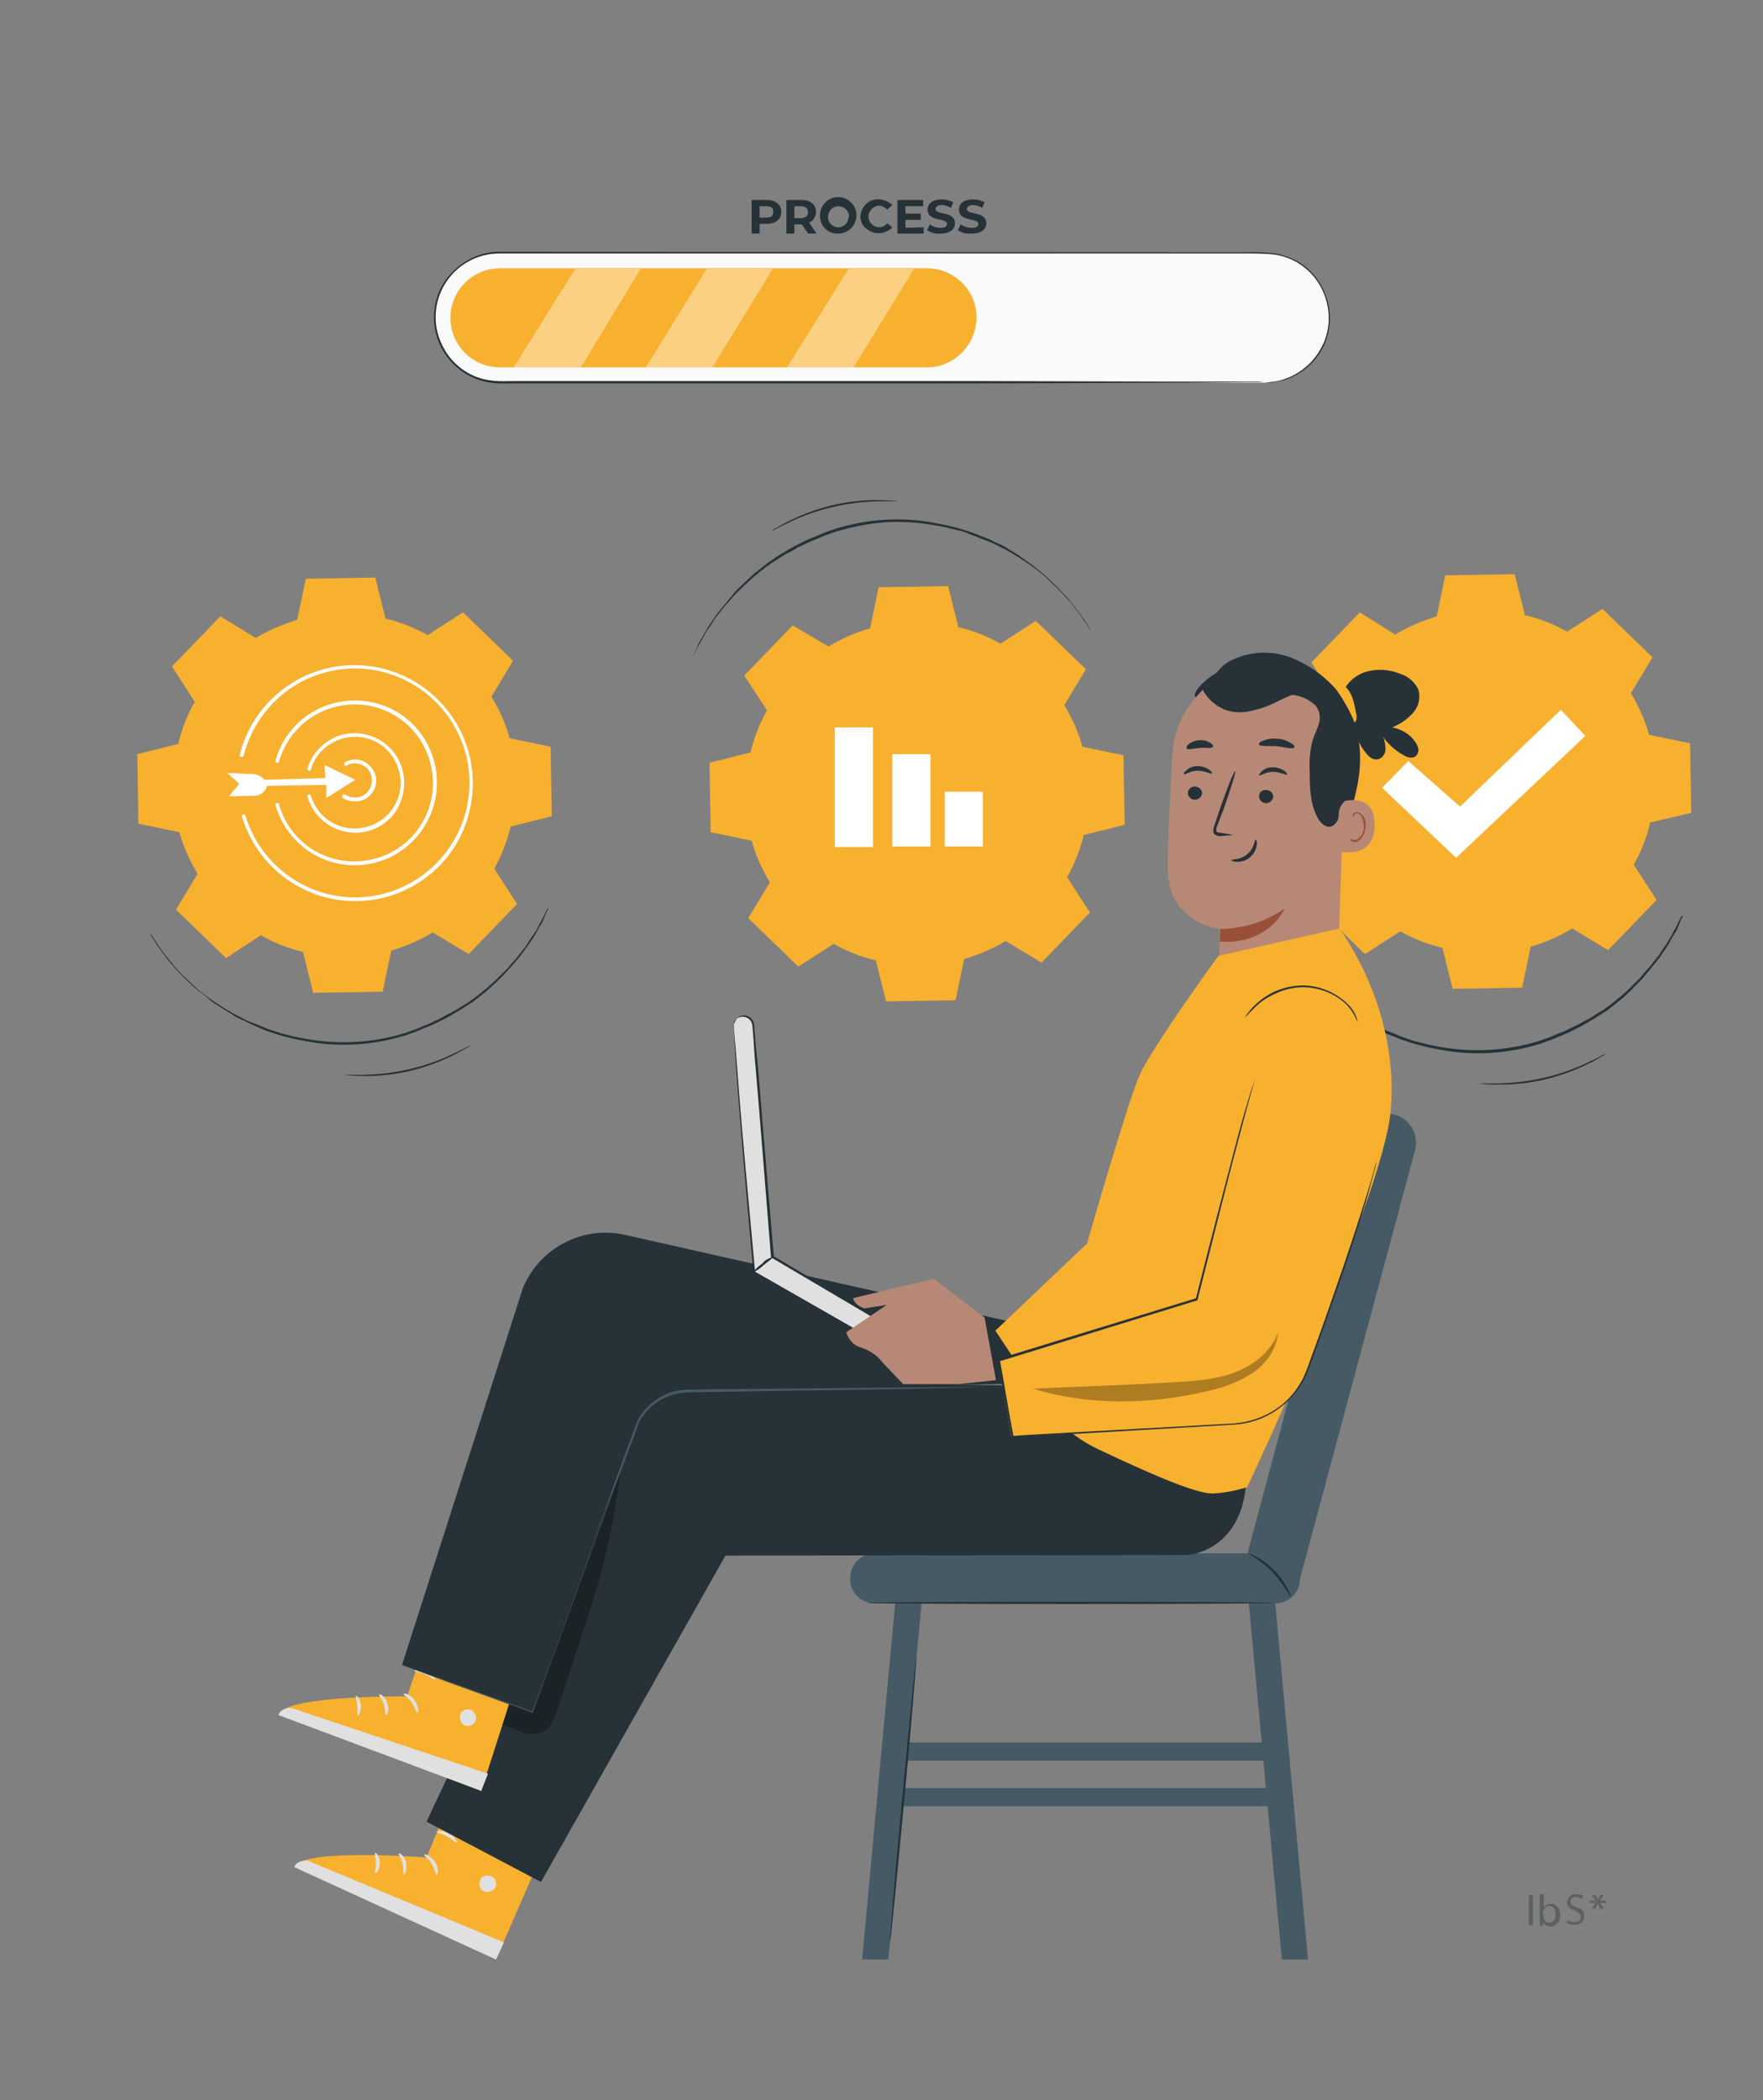 <?xml version="1.0" encoding="utf-8"?>
<!-- Generator: Adobe Illustrator 26.3.1, SVG Export Plug-In . SVG Version: 6.00 Build 0)  -->
<svg version="1.1" id="Layer_1" xmlns="http://www.w3.org/2000/svg" xmlns:xlink="http://www.w3.org/1999/xlink" x="0px" y="0px"
	 viewBox="0 0 309.6 368.7" style="enable-background:new 0 0 309.6 368.7;" xml:space="preserve">
<rect x="0" y="0" width="309.6" height="368.7" fill="#808080" stroke="none"/>
<style type="text/css">
	.st0{opacity:0.4;}
	.st1{fill:#263238;}
	.st2{fill:#F8B02F;}
	.st3{fill:#FFFFFF;}
	.st4{fill:#FAFAFA;}
	.st5{fill:#455A64;}
	.st6{fill:#E0E0E0;}
	.st7{fill:#B78876;}
	.st8{fill:#995037;}
	.st9{fill:none;}
	.st10{opacity:0.3;}
</style>
<g id="Gruppe_2042" transform="translate(-111.503 -4.672)" class="st0">
	<path id="Pfad_3063" class="st1" d="M380.7,337.4v5.3H380v-5.3H380.7z"/>
	<path id="Pfad_3064" class="st1" d="M381.9,342.7c0-0.3,0-0.7,0-0.9v-4.6h0.7v2.4l0,0c0.3-0.5,0.7-0.7,1.3-0.7c0.9,0,1.6,0.8,1.6,2
		c0,1.3-0.9,2-1.7,2c-0.5,0-1-0.3-1.3-0.7l0,0v0.6H381.9z M382.6,341.1c0,0.1,0,0.1,0,0.3c0.1,0.5,0.5,0.8,1,0.8
		c0.7,0,1.1-0.6,1.1-1.5c0-0.7-0.4-1.4-1.1-1.4c-0.5,0-0.9,0.3-1.1,0.9c0,0.1-0.1,0.2-0.1,0.3L382.6,341.1z"/>
	<path id="Pfad_3065" class="st1" d="M386.8,341.8c0.3,0.2,0.8,0.3,1.2,0.3c0.7,0,1.1-0.3,1.1-0.9c0-0.5-0.3-0.7-1-1.1
		c-0.9-0.3-1.4-0.7-1.4-1.5c0.1-0.8,0.7-1.5,1.6-1.4c0.1,0,0.1,0,0.1,0c0.4,0,0.8,0.1,1.1,0.3l-0.2,0.5c-0.3-0.1-0.7-0.3-1-0.3
		c-0.7,0-1,0.4-1,0.8c0,0.5,0.3,0.7,1.1,1c0.9,0.3,1.3,0.7,1.3,1.6s-0.6,1.5-1.8,1.5c-0.5,0-0.9-0.1-1.3-0.3L386.8,341.8z"/>
	<path id="Pfad_3066" class="st1" d="M393.1,337.5l-0.7,0.9l0,0l1.1-0.1v0.5l-1.1-0.1l0,0l0.7,0.9l-0.5,0.3l-0.5-1.1l0,0l-0.5,1.1
		l-0.5-0.3l0.7-0.9l0,0l-1.1,0.1v-0.5l1.1,0.1l0,0l-0.7-0.9l0.5-0.3l0.5,1.1l0,0l0.5-1.1L393.1,337.5z"/>
</g>
<g id="freepik--Gears--inject-502">
	<path class="st2" d="M145.5,113.5c2.3-1.4,4.8-2.5,7.3-3.2l1.5-7.2l12.2-0.2l1.8,7.2c2.6,0.6,5.1,1.6,7.4,2.9l6.2-4l8.8,8.5
		l-3.8,6.3c1.4,2.3,2.5,4.8,3.2,7.3l7.2,1.5l0.2,12.2l-7.2,1.8c-0.6,2.6-1.6,5.1-2.9,7.4l4,6.2l-8.5,8.8l-6.3-3.8
		c-2.3,1.4-4.8,2.4-7.3,3.2l-1.5,7.2l-12.2,0.2l-1.8-7.2c-2.6-0.6-5.1-1.6-7.4-2.9l-6.2,4l-8.8-8.5l3.8-6.3
		c-1.4-2.3-2.5-4.8-3.2-7.3l-7.2-1.5l-0.2-12.2l7.2-1.8c0.6-2.6,1.6-5.1,2.9-7.4l-4-6.1l8.5-8.8L145.5,113.5z"/>
	<rect x="146.6" y="127.7" class="st3" width="6.7" height="21"/>
	<rect x="156.7" y="132.4" class="st3" width="6.7" height="16.2"/>
	<rect x="165.9" y="139" class="st3" width="6.7" height="9.6"/>
	<path class="st2" d="M44.9,112c2.3-1.4,4.8-2.4,7.3-3.2l1.5-7.2l12.2-0.2l1.8,7.2c2.6,0.6,5.1,1.6,7.4,2.9l6.2-4l8.8,8.5l-3.8,6.3
		c1.4,2.3,2.5,4.8,3.2,7.3l7.2,1.5l0.2,12.2l-7.2,1.8c-0.7,2.6-1.6,5.1-2.9,7.4l4,6.2l-8.5,8.8l-6.3-3.8c-2.3,1.4-4.8,2.4-7.3,3.2
		l-1.5,7.2l-12.2,0.2l-1.8-7.2c-2.6-0.6-5.1-1.6-7.4-2.9l-6.1,4l-8.8-8.5l3.8-6.3c-1.4-2.3-2.5-4.8-3.2-7.3l-7.2-1.5l-0.2-12.2
		l7.2-1.8c0.6-2.6,1.6-5.1,2.9-7.4l-4-6.2l8.5-8.8L44.9,112L44.9,112z"/>
	<path class="st3" d="M62.4,158.2c-9.2,0-17.2-6-19.9-14.8c0-0.2,0.1-0.4,0.2-0.4c0.2-0.1,0.4,0,0.4,0.2c3.2,10.6,14.4,16.7,25,13.5
		c10.6-3.2,16.7-14.4,13.5-25c-3.2-10.6-14.4-16.7-25-13.5c-6.8,2-12,7.5-13.8,14.4c0,0.2-0.2,0.3-0.4,0.3c-0.2,0-0.3-0.2-0.3-0.4
		c2.8-11.1,14-17.9,25.2-15.1c11.1,2.8,17.9,14,15.1,25.2C80.2,151.7,71.9,158.2,62.4,158.2L62.4,158.2z"/>
	<path class="st3" d="M62.3,151.9c-6.5,0-12.1-4.3-13.9-10.5c-0.1-0.2,0-0.4,0.2-0.4c0,0,0,0,0,0c0.2-0.1,0.4,0,0.4,0.2
		c2,7.3,9.6,11.6,17,9.5c7.3-2,11.6-9.6,9.5-17c-2-7.3-9.6-11.6-17-9.5c-4.6,1.3-8.2,4.9-9.5,9.5c0,0.2-0.2,0.3-0.4,0.2
		c-0.2,0-0.3-0.2-0.2-0.4c2.1-7.7,10.1-12.1,17.8-10c7.7,2.1,12.1,10.1,10,17.8C74.4,147.6,68.8,151.9,62.3,151.9z"/>
	<path class="st3" d="M62.3,140.7c-0.7,0-1.5-0.2-2.1-0.6c-0.1-0.1-0.2-0.3-0.1-0.5c0.1-0.1,0.3-0.2,0.5-0.1
		c1.4,0.9,3.3,0.6,4.2-0.8c0.9-1.4,0.6-3.3-0.8-4.2c-0.5-0.3-1.1-0.5-1.7-0.5c-0.5,0-1,0.1-1.4,0.4c-0.2,0.1-0.4,0-0.4-0.1
		c0,0,0,0,0,0c-0.1-0.2,0-0.4,0.1-0.5c0,0,0,0,0,0c1.8-1,4-0.3,5,1.5c1,1.8,0.3,4-1.5,5C63.5,140.6,62.9,140.7,62.3,140.7
		L62.3,140.7z"/>
	<polygon class="st3" points="62.4,136.9 57,134.3 57.1,136.6 42.8,137 43,138 57.3,137.8 57.3,140.1 	"/>
	<path class="st3" d="M46.7,137.3l-0.1-0.1c-0.4-0.8-1.2-1.2-2-1.3l-4.7-0.2l2.1,1.9l-1.8,2.2l4.5-0.1c1,0,1.9-0.7,2.2-1.7l0,0
		L46.7,137.3z"/>
	<path class="st3" d="M62.4,146.2c-3.9,0-7.3-2.6-8.4-6.3c-0.1-0.2,0-0.3,0.2-0.4c0,0,0,0,0,0c0.2-0.1,0.4,0,0.4,0.2
		c1.3,4.3,5.7,6.7,10,5.4c4.3-1.3,6.7-5.7,5.4-10c-1.3-4.3-5.7-6.7-10-5.4c-2.6,0.8-4.7,2.8-5.4,5.4c-0.1,0.2-0.2,0.3-0.4,0.2
		c-0.2-0.1-0.3-0.2-0.2-0.4c0,0,0,0,0,0c1.4-4.6,6.2-7.2,10.8-5.8s7.2,6.2,5.8,10.9C69.6,143.7,66.2,146.2,62.4,146.2L62.4,146.2z"
		/>
	<path class="st2" d="M245,111.4c2.3-1.4,4.8-2.4,7.3-3.2l1.5-7.2l12.2-0.2l1.8,7.2c2.6,0.6,5.1,1.6,7.4,2.9l6.2-4l8.8,8.5l-3.8,6.3
		c1.4,2.3,2.5,4.8,3.2,7.3l7.2,1.5l0.2,12.2l-7.2,1.7c-0.6,2.6-1.6,5.1-2.9,7.4l4,6.2l-8.5,8.8l-6.3-3.8c-2.3,1.4-4.8,2.5-7.3,3.2
		l-1.5,7.2l-12.2,0.2l-1.8-7.2c-2.6-0.6-5.1-1.6-7.4-2.9l-6.2,4l-8.7-8.5l3.8-6.3c-1.4-2.3-2.5-4.8-3.2-7.3l-7.2-1.5l-0.2-12.2
		l7.2-1.8c0.6-2.6,1.6-5.1,2.9-7.4l-4-6.2l8.5-8.8L245,111.4L245,111.4z"/>
	<polygon class="st3" points="242.7,138.3 247.3,133.6 256.4,141.6 274.1,124.6 278.4,129.2 255.7,150.6 	"/>
	<path class="st1" d="M121.7,115.2c0-0.1,0-0.1,0.1-0.2l0.3-0.6c0.1-0.3,0.3-0.6,0.4-1c0.2-0.5,0.4-0.9,0.7-1.3l0.9-1.6
		c0.3-0.6,0.8-1.2,1.2-1.8c0.4-0.7,0.9-1.3,1.5-2c0.6-0.7,1.2-1.5,1.8-2.2c0.6-0.8,1.4-1.5,2.1-2.2c0.4-0.4,0.8-0.7,1.2-1.1
		c0.4-0.4,0.8-0.7,1.3-1.1l1.4-1.1c0.2-0.2,0.5-0.4,0.7-0.5L136,98c0.5-0.3,1-0.7,1.6-1l1.7-1c0.6-0.3,1.2-0.6,1.8-0.9
		s1.2-0.6,1.8-0.8l1.9-0.8l2-0.7c5.6-1.7,11.5-2.1,17.3-1l2.1,0.4l2,0.5c0.7,0.2,1.3,0.4,1.9,0.6c0.6,0.2,1.3,0.4,1.9,0.7l1.8,0.7
		c0.6,0.3,1.1,0.6,1.7,0.8l0.8,0.4c0.3,0.1,0.5,0.3,0.8,0.5l1.5,0.9c0.5,0.3,1,0.7,1.4,1s0.9,0.6,1.3,0.9c0.8,0.7,1.7,1.3,2.4,2
		s1.4,1.3,2,1.9c0.6,0.7,1.2,1.2,1.7,1.8c0.5,0.6,1,1.2,1.4,1.7l1.1,1.5c0.3,0.4,0.6,0.8,0.8,1.2l0.6,0.9c0.1,0.2,0.2,0.4,0.3,0.6
		c0,0.1,0.1,0.1,0.1,0.2c0-0.1-0.1-0.1-0.1-0.2l-0.4-0.6l-0.6-0.9c-0.3-0.4-0.5-0.8-0.8-1.2l-1.1-1.5c-0.4-0.5-0.9-1.1-1.4-1.6
		c-0.5-0.6-1.1-1.2-1.7-1.8c-0.6-0.6-1.3-1.2-2-1.9s-1.6-1.3-2.4-1.9c-0.4-0.3-0.9-0.6-1.3-0.9c-0.5-0.3-0.9-0.6-1.4-0.9
		c-0.5-0.3-1-0.6-1.5-0.9c-0.3-0.1-0.5-0.3-0.8-0.4l-0.8-0.4c-0.6-0.3-1.1-0.6-1.7-0.8l-1.8-0.7c-0.6-0.3-1.2-0.4-1.8-0.7
		s-1.3-0.5-1.9-0.6l-2-0.5l-2.1-0.4c-2.9-0.5-5.8-0.7-8.7-0.5c-2.9,0.2-5.7,0.8-8.5,1.6l-2,0.7l-1.9,0.8c-0.6,0.2-1.2,0.5-1.8,0.8
		c-0.6,0.3-1.2,0.5-1.7,0.9l-1.7,0.9c-0.5,0.3-1.1,0.7-1.6,1l-0.8,0.5c-0.2,0.2-0.5,0.4-0.7,0.5l-1.4,1.1c-0.4,0.4-0.9,0.7-1.3,1.1
		c-0.4,0.4-0.8,0.7-1.2,1.1c-0.8,0.8-1.5,1.4-2.2,2.2c-0.6,0.8-1.3,1.4-1.8,2.1c-0.5,0.7-1.1,1.3-1.5,2s-0.8,1.2-1.2,1.8l-0.9,1.6
		c-0.2,0.4-0.5,0.8-0.7,1.3l-0.5,1c-0.1,0.2-0.2,0.4-0.3,0.6C121.8,115.1,121.7,115.2,121.7,115.2z"/>
	<path class="st1" d="M135.5,93.2c0.2-0.2,0.5-0.4,0.8-0.5c0.5-0.3,1.2-0.7,2.2-1.2c5-2.5,10.4-3.8,16-3.7c1.1,0,1.9,0.1,2.5,0.1
		c0.3,0,0.6,0.1,0.9,0.1c-0.3,0-0.6,0-0.9,0c-0.6,0-1.4,0-2.5,0c-5.5,0.1-10.9,1.3-15.9,3.7c-0.9,0.4-1.7,0.8-2.2,1.1
		C136,93,135.8,93.1,135.5,93.2z"/>
	<path class="st1" d="M295.5,160.9c0,0.1,0,0.1-0.1,0.2c-0.1,0.1-0.2,0.3-0.3,0.6l-0.4,1c-0.2,0.5-0.4,0.9-0.7,1.3
		c-0.3,0.5-0.6,1-0.9,1.6c-0.3,0.6-0.8,1.2-1.2,1.8c-0.4,0.7-0.9,1.3-1.5,2c-0.5,0.7-1.2,1.4-1.8,2.2c-0.6,0.7-1.4,1.4-2.1,2.2
		c-0.4,0.4-0.8,0.7-1.2,1.1c-0.4,0.4-0.8,0.7-1.3,1.1c-0.4,0.4-0.9,0.7-1.4,1.1c-0.2,0.2-0.5,0.4-0.7,0.5l-0.8,0.5
		c-0.5,0.3-1,0.7-1.6,1l-1.7,1c-0.6,0.3-1.2,0.6-1.8,0.9c-0.6,0.3-1.2,0.6-1.8,0.8l-1.9,0.8l-2,0.7c-5.6,1.7-11.5,2.1-17.3,1
		l-2.1-0.4l-2-0.5c-0.7-0.2-1.3-0.4-1.9-0.6c-0.6-0.2-1.3-0.4-1.9-0.7l-1.8-0.7c-0.6-0.3-1.1-0.6-1.7-0.8l-0.8-0.4
		c-0.3-0.1-0.5-0.3-0.8-0.5l-1.5-0.9c-0.5-0.3-1-0.7-1.4-1s-0.9-0.6-1.3-1c-0.8-0.7-1.7-1.3-2.4-1.9s-1.4-1.3-2-1.9
		s-1.2-1.2-1.7-1.8c-0.5-0.6-1-1.1-1.4-1.7c-0.4-0.5-0.7-1-1.1-1.5c-0.3-0.4-0.6-0.8-0.8-1.2c-0.2-0.4-0.4-0.7-0.6-0.9
		s-0.2-0.4-0.3-0.6l-0.1-0.2c0,0,0.1,0.1,0.1,0.2s0.2,0.3,0.4,0.5l0.6,0.9c0.3,0.4,0.5,0.8,0.8,1.2l1.1,1.5c0.4,0.5,0.9,1.1,1.4,1.6
		c0.5,0.6,1.1,1.2,1.7,1.8c0.6,0.6,1.3,1.2,2,1.9c0.7,0.6,1.6,1.3,2.4,1.9c0.4,0.3,0.9,0.6,1.3,0.9c0.5,0.3,0.9,0.6,1.4,0.9l1.5,0.9
		c0.3,0.1,0.5,0.3,0.8,0.4l0.8,0.4c0.6,0.3,1.1,0.6,1.7,0.8l1.8,0.7c0.6,0.3,1.2,0.5,1.8,0.7c0.6,0.2,1.3,0.5,1.9,0.6l2,0.5l2,0.4
		c5.7,1,11.6,0.7,17.2-1l2-0.7l1.9-0.8c0.7-0.2,1.2-0.5,1.8-0.8s1.2-0.5,1.8-0.9l1.7-0.9c0.5-0.3,1-0.7,1.6-1l0.8-0.5
		c0.2-0.2,0.5-0.4,0.7-0.5l1.4-1.1c0.4-0.4,0.9-0.7,1.3-1.1c0.4-0.4,0.8-0.7,1.2-1.1c0.7-0.8,1.5-1.4,2.1-2.2
		c0.6-0.8,1.3-1.4,1.8-2.1c0.5-0.7,1.1-1.3,1.5-2c0.4-0.7,0.9-1.2,1.2-1.8s0.7-1.1,0.9-1.6c0.2-0.4,0.5-0.8,0.7-1.3l0.5-1l0.3-0.6
		L295.5,160.9z"/>
	<path class="st1" d="M282,185c-0.2,0.2-0.5,0.4-0.8,0.5c-0.7,0.4-1.4,0.9-2.2,1.2c-5,2.5-10.4,3.8-16,3.7c-0.8,0-1.7,0-2.5-0.1
		c-0.3,0-0.6-0.1-0.9-0.1c0.3,0,0.6,0,0.9,0c0.6,0,1.4,0,2.5,0c5.5-0.1,10.9-1.3,15.9-3.7c1-0.5,1.7-0.8,2.2-1.1
		C281.5,185.2,281.7,185.1,282,185z"/>
	<path class="st1" d="M96.3,159.5c0,0.1,0,0.1-0.1,0.2c-0.1,0.2-0.2,0.4-0.3,0.6l-0.4,1c-0.2,0.5-0.4,0.9-0.7,1.3l-0.9,1.6
		c-0.3,0.6-0.8,1.2-1.2,1.8s-0.9,1.3-1.5,2c-0.5,0.7-1.2,1.4-1.8,2.1c-0.6,0.7-1.4,1.5-2.1,2.2c-0.4,0.4-0.8,0.7-1.2,1.1
		s-0.8,0.7-1.3,1.1l-1.4,1.1c-0.2,0.2-0.5,0.4-0.7,0.5l-0.8,0.5c-0.5,0.3-1,0.7-1.6,1l-1.7,1c-0.6,0.3-1.2,0.6-1.8,0.9
		c-0.6,0.3-1.2,0.6-1.8,0.8l-1.9,0.8l-2,0.7c-5.6,1.7-11.5,2.1-17.3,1l-2.1-0.4l-2-0.5c-0.7-0.2-1.3-0.4-1.9-0.6s-1.3-0.4-1.9-0.7
		l-1.8-0.8c-0.6-0.3-1.1-0.6-1.7-0.8l-0.8-0.4c-0.3-0.1-0.5-0.3-0.8-0.5l-1.5-0.9c-0.5-0.3-1-0.7-1.4-0.9c-0.5-0.3-0.9-0.6-1.3-1
		c-0.8-0.7-1.7-1.3-2.4-1.9s-1.4-1.3-2-1.9s-1.2-1.2-1.7-1.8c-0.5-0.6-1-1.1-1.4-1.7l-1.1-1.5c-0.3-0.4-0.6-0.8-0.8-1.2l-0.6-0.9
		l-0.3-0.6c0-0.1-0.1-0.1-0.1-0.2c0,0.1,0.1,0.1,0.1,0.2l0.4,0.5l0.6,0.9c0.3,0.4,0.5,0.8,0.8,1.2l1.1,1.5c0.4,0.5,0.9,1.1,1.4,1.7
		c0.5,0.6,1.1,1.2,1.7,1.8c0.6,0.6,1.3,1.2,2,1.9c0.7,0.7,1.6,1.3,2.4,1.9c0.4,0.3,0.9,0.6,1.3,0.9c0.5,0.3,0.9,0.6,1.4,0.9l1.5,0.9
		c0.3,0.1,0.5,0.3,0.8,0.4l0.8,0.4c0.5,0.3,1.1,0.6,1.7,0.8l1.8,0.7c0.6,0.3,1.2,0.5,1.8,0.7s1.3,0.4,1.9,0.6l2,0.5l2.1,0.4
		c5.7,1,11.6,0.7,17.2-1l2-0.7l1.9-0.8c0.7-0.2,1.2-0.6,1.8-0.8c0.6-0.3,1.2-0.6,1.7-0.9l1.7-0.9c0.5-0.3,1.1-0.7,1.6-1l0.8-0.5
		c0.2-0.2,0.5-0.4,0.7-0.5l1.4-1.1c0.4-0.4,0.9-0.7,1.3-1.1c0.4-0.4,0.8-0.7,1.2-1.1c0.8-0.8,1.5-1.4,2.2-2.2
		c0.6-0.8,1.3-1.4,1.8-2.1c0.5-0.7,1.1-1.3,1.5-2c0.4-0.7,0.8-1.2,1.2-1.8s0.7-1.1,0.9-1.6c0.2-0.4,0.5-0.8,0.7-1.3l0.5-1l0.3-0.6
		C96.2,159.5,96.3,159.5,96.3,159.5z"/>
	<path class="st1" d="M82.7,183.5c-0.2,0.2-0.5,0.4-0.8,0.5c-0.5,0.3-1.2,0.7-2.2,1.2c-5,2.5-10.4,3.8-16,3.7
		c-1.1,0-1.9-0.1-2.5-0.1c-0.3,0-0.6-0.1-0.9-0.1c0.3,0,0.6,0,0.9,0c0.6,0,1.4,0,2.5,0c5.5-0.1,10.9-1.3,15.9-3.7
		c1-0.5,1.7-0.8,2.2-1.1C82.2,183.8,82.4,183.6,82.7,183.5z"/>
</g>
<g id="freepik--Process--inject-502">
	<path class="st4" d="M222,67.2H87.7c-6.3,0-11.4-5.1-11.4-11.4l0,0c0-6.3,5.1-11.4,11.4-11.4H222c6.3,0,11.4,5.1,11.4,11.4l0,0
		C233.4,62.1,228.3,67.2,222,67.2z"/>
	<path class="st1" d="M222,67.2l0.9-0.1c0.9-0.1,1.7-0.2,2.5-0.5c1.3-0.4,2.6-1.1,3.7-2c1.5-1.2,2.6-2.7,3.4-4.5
		c0.4-1,0.7-2.1,0.8-3.3c0.1-1.2,0-2.5-0.3-3.7c-1.1-4.4-4.6-7.7-9.1-8.4c-1.7-0.2-3.3-0.2-5-0.2h-11l-120.2,0
		c-6.2,0-11.2,5-11.2,11.2c0,2.7,1,5.2,2.7,7.3c1.8,2.1,4.3,3.5,7.1,3.8c1.3,0.2,2.7,0.1,4.1,0.1h27.8l54,0l36.4,0.1h9.9h2.6
		L222,67.2l-0.9-0.1h-2.6l-9.9,0.1l-36.4,0.1l-54,0H90.4c-1.4,0-2.7,0.1-4.1-0.1c-6.3-0.8-10.8-6.6-10-12.9c0.3-2.6,1.5-5,3.4-6.8
		c2.2-2.1,5-3.3,8-3.3l120.2,0.1h11c1.7-0.1,3.4,0,5.1,0.2c1.6,0.3,3.1,0.9,4.4,1.7c2.4,1.6,4.1,4.1,4.8,6.9
		c0.3,1.2,0.4,2.5,0.3,3.8c-0.1,1.1-0.4,2.3-0.8,3.3c-1.3,3.1-3.9,5.5-7.1,6.5c-0.8,0.2-1.7,0.4-2.5,0.5
		C222.3,67.2,222,67.2,222,67.2z"/>
	<path class="st2" d="M162.8,64.5h-75c-4.8,0-8.7-3.9-8.7-8.7l0,0c0-4.8,3.9-8.7,8.7-8.7h75c4.8,0,8.7,3.9,8.7,8.7l0,0
		C171.4,60.6,167.5,64.5,162.8,64.5z"/>
	<g class="st0">
		<polygon class="st3" points="90.2,64.5 101,47.2 112.5,47.2 102,64.5 		"/>
	</g>
	<g class="st0">
		<polygon class="st3" points="113.4,64.5 124.1,47.2 135.7,47.2 125.1,64.5 		"/>
	</g>
	<g class="st0">
		<polygon class="st3" points="138.2,64.5 149,47.2 160.5,47.2 149.9,64.5 		"/>
	</g>
	<path class="st1" d="M137.2,37.2c0,1.3-1,2.1-2.6,2.1h-1.2V41h-1.4v-5.9h2.6C136.2,35.1,137.2,35.9,137.2,37.2z M135.8,37.2
		c0-0.7-0.4-1-1.3-1h-1.1v2h1.1C135.4,38.2,135.8,37.9,135.8,37.2z"/>
	<path class="st1" d="M141.9,41l-1.1-1.6h-1.3V41h-1.4v-5.9h2.6c1.6,0,2.6,0.8,2.6,2.1c0,0.8-0.5,1.6-1.2,1.9l1.3,1.9L141.9,41z
		 M140.6,36.2h-1.1v2.1h1.1c0.8,0,1.3-0.4,1.3-1C141.9,36.6,141.5,36.2,140.6,36.2L140.6,36.2z"/>
	<path class="st1" d="M144,38c-0.1-1.8,1.3-3.3,3-3.4c1.8-0.1,3.3,1.3,3.4,3c0.1,1.8-1.3,3.3-3,3.4c-0.1,0-0.1,0-0.2,0
		c-1.7,0.1-3.1-1.2-3.2-2.9C144,38.2,144,38.1,144,38z M149.1,38c0-1-0.9-1.8-1.9-1.8c-1,0-1.8,0.9-1.8,1.9c0,1,0.8,1.8,1.8,1.8
		c1,0,1.8-0.8,1.8-1.7C149.1,38.1,149.1,38.1,149.1,38L149.1,38z"/>
	<path class="st1" d="M151.1,38c0.1-1.8,1.6-3.2,3.4-3c0.8,0.1,1.6,0.4,2.2,1l-0.9,0.8c-0.4-0.4-0.9-0.7-1.5-0.7c-1,0.1-1.8,1-1.8,2
		c0.1,1,0.8,1.7,1.8,1.8c0.6,0,1.1-0.2,1.5-0.7l0.9,0.7c-1.2,1.3-3.3,1.4-4.6,0.2C151.5,39.7,151.1,38.9,151.1,38L151.1,38z"/>
	<path class="st1" d="M162.2,39.9V41h-4.6v-5.9h4.5v1.1H159v1.3h2.7v1.1H159v1.4L162.2,39.9z"/>
	<path class="st1" d="M162.8,40.4l0.5-1c0.6,0.4,1.2,0.6,1.9,0.6c0.8,0,1.1-0.3,1.1-0.7c0-1.1-3.4-0.3-3.4-2.5c0-1,0.8-1.8,2.5-1.8
		c0.7,0,1.4,0.2,2,0.5l-0.4,1c-0.5-0.3-1.1-0.5-1.6-0.5c-0.8,0-1.1,0.3-1.1,0.7c0,1.1,3.4,0.3,3.4,2.5c0,1-0.8,1.8-2.5,1.8
		C164.4,41.1,163.5,40.9,162.8,40.4z"/>
	<path class="st1" d="M168.2,40.4l0.5-1c0.6,0.4,1.3,0.6,2,0.6c0.8,0,1.1-0.3,1.1-0.7c0-1.1-3.4-0.3-3.4-2.5c0-1,0.8-1.8,2.5-1.8
		c0.7,0,1.4,0.2,2,0.5l-0.4,1c-0.5-0.3-1.1-0.5-1.6-0.5c-0.8,0-1.1,0.3-1.1,0.7c0,1.1,3.4,0.3,3.4,2.5c0,1-0.8,1.8-2.5,1.8
		C169.8,41.1,168.9,40.9,168.2,40.4z"/>
</g>
<g id="freepik--Character--inject-498">
	<path class="st5" d="M153.7,281.5h70.2c2.5,0,4.4-2,4.4-4.4l0,0c0-2.5-2-4.4-4.4-4.4h-70.2c-2.5,0-4.4,2-4.4,4.4l0,0
		C149.2,279.5,151.2,281.5,153.7,281.5z"/>
	<path class="st2" d="M99.6,315.3L87.1,344l-35.4-16.3c1.8-3.3,23.2-1.6,23.2-1.6l7.7-18.5L99.6,315.3z"/>
	<path class="st6" d="M86.6,329.5c0.6,0.5,0.7,1.5,0.2,2.1c-0.5,0.6-1.4,0.7-2.1,0.3c-0.6-0.6-0.7-1.5-0.2-2.2
		c0.6-0.6,1.6-0.6,2.2,0"/>
	<path class="st6" d="M87.1,344l1.4-3l-34.6-14.4c0,0-1.9,0-2.2,1.2L87.1,344z"/>
	<path class="st6" d="M74.5,325.6c-0.1,0.2,0.8,0.7,1.3,1.6c0.6,1,0.7,1.9,0.9,1.9c0.2,0,0.4-1.1-0.3-2.2S74.5,325.4,74.5,325.6z"/>
	<path class="st6" d="M70,325.4c-0.1,0.1,0.5,0.8,0.7,1.8c0.2,1,0.1,1.8,0.2,1.9s0.7-0.9,0.4-2.1C71.1,325.8,70.1,325.2,70,325.4z"
		/>
	<path class="st6" d="M65.9,328.9c0.1,0.1,0.8-0.6,0.8-1.8s-0.6-1.9-0.8-1.8c-0.2,0.1,0.1,0.8,0.1,1.8S65.7,328.8,65.9,328.9z"/>
	<path class="st6" d="M76.7,321.6c0,0.2,0.9,0.3,1.8,0.8c0.9,0.5,1.6,1.2,1.7,1.1c0.2-0.1-0.3-1.1-1.4-1.6
		C77.7,321.3,76.7,321.4,76.7,321.6z"/>
	<path class="st6" d="M79.5,317.8c0,0.1,0.6,0.5,1.8,0.8c0.7,0.2,1.4,0.3,2.1,0.3c0.4,0,0.8,0,1.3-0.1c0.3,0,0.5-0.1,0.7-0.2
		c0.4-0.1,0.6-0.5,0.5-0.9c-0.1-0.3-0.3-0.6-0.6-0.7c-0.2-0.1-0.5-0.2-0.7-0.2c-0.4-0.1-0.8-0.1-1.3-0.1c-0.7,0-1.4,0.1-2.1,0.3
		c-0.7,0.1-1.2,0.5-1.7,1c0.1,0.1,0.7-0.3,1.8-0.5c0.7-0.1,1.3-0.2,2-0.2c0.4,0,0.8,0.1,1.2,0.2c0.4,0.1,0.7,0.2,0.8,0.4
		c0,0.1,0,0.1-0.1,0.2c-0.2,0.1-0.4,0.1-0.5,0.1c-0.4,0.1-0.8,0.1-1.2,0.1c-0.7,0-1.4,0-2-0.1C80.7,317.9,80.1,317.8,79.5,317.8z"/>
	<path class="st6" d="M79.6,318.1c0,0.1,0.7-0.4,1.3-1.5c0.3-0.6,0.6-1.3,0.7-2.1c0.1-0.4,0.1-0.9,0-1.3c0-0.6-0.2-1.1-0.7-1.4
		c-0.3-0.1-0.7-0.1-1,0.2c-0.2,0.2-0.4,0.4-0.5,0.6c-0.2,0.4-0.4,0.8-0.6,1.2c-0.2,0.7-0.2,1.5-0.1,2.2c0.3,1.2,0.9,1.8,0.9,1.7
		c-0.2-0.6-0.4-1.2-0.5-1.8c-0.1-0.6,0-1.3,0.2-1.9c0.1-0.4,0.3-0.7,0.5-1c0.2-0.4,0.5-0.6,0.6-0.5c0.1,0.1,0.3,0.5,0.4,0.9
		c0,0.4,0,0.8,0,1.2c-0.1,0.7-0.3,1.3-0.5,1.9C80,317.5,79.5,318,79.6,318.1z"/>
	<path class="st1" d="M188.8,243.1c-1.5,0.7-75.5-1.5-77.4,1.1c-2.7,3.7-36.5,75.6-36.5,75.6L95,330.4l32.4-57.3l81.1-0.1
		c0,0,9.2-0.5,10.3-12.2L188.8,243.1z"/>
	<path class="st2" d="M92.2,290.5l-7.7,23.9L49,300.9c1.5-3.3,22.5-3.1,22.5-3.1l4.4-12.9L92.2,290.5z"/>
	<path class="st6" d="M83,300.4c0.6,0.5,0.8,1.4,0.4,2c-0.5,0.6-1.3,0.8-2,0.4c-0.7-0.5-0.8-1.5-0.4-2.2c0.6-0.6,1.5-0.7,2.1-0.2"/>
	<path class="st6" d="M84.5,314.4l1.2-3L51,299.8c0,0-1.8,0.1-2.1,1.3L84.5,314.4z"/>
	<path class="st6" d="M70.9,297.4c-0.1,0.2,0.8,0.6,1.4,1.5c0.6,0.9,0.8,1.8,1,1.8s0.3-1.1-0.5-2.2
		C72.1,297.4,70.9,297.2,70.9,297.4z"/>
	<path class="st6" d="M66.6,297.5c-0.1,0.2,0.5,0.7,0.8,1.7c0.3,1,0.2,1.8,0.4,1.9s0.7-0.9,0.2-2.1
		C67.7,297.8,66.7,297.3,66.6,297.5z"/>
	<path class="st6" d="M62.8,301.2c0.1,0.1,0.7-0.7,0.6-1.8c-0.1-1.1-0.8-1.8-0.9-1.7c-0.1,0.1,0.2,0.8,0.2,1.7
		C62.8,300.3,62.7,301.1,62.8,301.2z"/>
	<path class="st6" d="M72.8,293.3c0,0.2,0.9,0.2,1.9,0.7c1,0.4,1.6,1,1.7,0.9c0.1-0.1-0.4-1-1.5-1.5
		C73.8,292.9,72.8,293.1,72.8,293.3z"/>
	<path class="st6" d="M75.3,289.4c0.5,0.4,1.1,0.6,1.8,0.7c0.7,0.1,1.4,0.2,2.1,0.1c0.4,0,0.8-0.1,1.2-0.2c0.2,0,0.5-0.1,0.7-0.2
		c0.3-0.2,0.5-0.5,0.4-0.9c-0.1-0.3-0.3-0.6-0.6-0.7c-0.2-0.1-0.5-0.1-0.7-0.2c-0.4-0.1-0.8-0.1-1.2,0c-0.7,0-1.4,0.2-2.1,0.5
		c-1.1,0.5-1.6,1-1.6,1c0,0.1,0.7-0.3,1.7-0.6c0.6-0.2,1.3-0.3,1.9-0.3c0.4,0,0.8,0,1.1,0.1c0.4,0,0.7,0.2,0.8,0.4
		c0.1,0.2,0,0.1-0.1,0.2c-0.2,0.1-0.3,0.1-0.5,0.2c-0.4,0.1-0.8,0.1-1.1,0.2c-0.7,0.1-1.3,0.1-2,0C76.5,289.5,75.9,289.5,75.3,289.4
		z"/>
	<path class="st6" d="M75.4,289.8c0,0.1,0.6-0.4,1.1-1.5c0.3-0.6,0.5-1.3,0.5-2c0-0.4,0-0.8,0-1.2c0-0.6-0.3-1.1-0.8-1.3
		c-0.3-0.1-0.7,0-0.9,0.2c-0.2,0.2-0.3,0.4-0.4,0.6c-0.2,0.4-0.4,0.8-0.5,1.2c-0.2,0.7-0.1,1.4,0.1,2.1c0.3,1.2,1,1.7,1,1.6
		c-0.2-0.6-0.4-1.1-0.6-1.7c-0.1-0.6-0.1-1.3,0.1-1.9c0.1-0.4,0.2-0.7,0.4-1c0.2-0.4,0.5-0.6,0.6-0.5s0.4,0.5,0.4,0.8
		c0.1,0.4,0.1,0.8,0.1,1.1c0,0.6-0.1,1.3-0.3,1.9C75.7,289.1,75.3,289.7,75.4,289.8z"/>
	<path class="st1" d="M93.5,300.6l-22.9-8.3l21.2-66.1c2.9-7.1,10.5-11.1,18-9.4l68.8,15.5l1.2,10.6l-66.7,1.2L93.5,300.6z"/>
	<path class="st5" d="M219.1,272.6l8.7,6.4l20.7-77.1c0.7-2.7-0.9-5.5-3.6-6.2c0,0,0,0,0,0l0,0c-2.7-0.7-5.5,0.9-6.2,3.6
		c0,0,0,0,0,0L219.1,272.6z"/>
	<path class="st1" d="M249.1,131.6c-0.1-0.5-0.3-1-0.6-1.4c-0.9-1.3-2.4-2.2-4-2.5c1.4-0.6,2.6-1.4,3.6-2.5c1-1.1,1.4-2.6,1-4.1
		c-0.6-1.3-1.8-2.4-3.2-2.8c-1.9-0.8-4-0.9-5.9-0.4c-2,0.6-3.6,2-4.3,4l1.9,4.9c0.2,1.9,1,3.8,2.2,5.3c0.5,0.7,1.3,1.4,2.2,1.2
		c0.7-0.2,1.3-0.9,1.3-1.7c0-0.8-0.1-1.5-0.4-2.2c1,1.4,2.3,2.5,3.8,3.3c0.5,0.3,1.1,0.4,1.7,0.2
		C248.9,132.6,249.1,132.1,249.1,131.6z"/>
	<path class="st2" d="M238.2,126.2c0.1-0.4,0-0.8-0.1-1.2c-0.3-1.6-0.6-3.2-1.7-4.3c-0.2-0.2-0.4-0.4-0.7-0.4c-0.4,0-0.6,0.6-0.5,1
		c0.1,0.4,0.2,0.8,0.2,1.3l0.7,3.1c0,0.3,0.2,0.7,0.4,0.9c0.2,0.3,0.6,0.4,0.9,0.3C237.9,127,238.2,126.6,238.2,126.2z"/>
	<path class="st1" d="M235.3,148.2c1.3-3.4,2.4-6.9,3.1-10.5c0.7-3.6,0.6-7.3-0.5-10.8c-0.2-0.5-1.7-4-2.3-4c-0.4,0,0.5,3.3,0.3,3.6
		c-1.9,3.3-2.8,7.1-2.5,10.9C233.7,141,234.3,144.7,235.3,148.2"/>
	<path class="st7" d="M224.5,178.3c5.7,0.1,10.3-4.4,10.5-10l1.1-34c0.6-9.1-4.2-17.1-13.4-17.4l-0.8,0c-8.5,0.2-15.5,6.9-16,15.4
		c-0.5,7.9-0.9,16.7-0.8,20.9c0.3,8.8,9.1,9.9,9.1,9.9s0,2-0.1,4.6c-0.1,5.7,4.4,10.5,10.1,10.6
		C224.4,178.4,224.4,178.4,224.5,178.3L224.5,178.3z"/>
	<path class="st8" d="M214.3,163.1c4.1-0.1,8-1.3,11.3-3.6c0,0-2.7,6.4-11.4,5.8L214.3,163.1z"/>
	<path class="st1" d="M208.6,139.2c0,0.7,0.6,1.2,1.2,1.2c0.7,0,1.2-0.5,1.3-1.1c0,0,0,0,0,0c0-0.7-0.6-1.2-1.2-1.2
		C209.2,138,208.6,138.6,208.6,139.2C208.6,139.2,208.6,139.2,208.6,139.2z"/>
	<path class="st1" d="M207.9,135.9c0.2,0.2,1.1-0.6,2.4-0.6s2.3,0.6,2.5,0.5s-0.1-0.4-0.5-0.7c-0.6-0.4-1.3-0.6-2-0.6
		c-0.7,0-1.4,0.2-1.9,0.7C208,135.5,207.8,135.8,207.9,135.9z"/>
	<path class="st1" d="M221.1,139.8c0,0.7,0.6,1.2,1.2,1.2c0.7,0,1.2-0.5,1.3-1.1c0,0,0,0,0,0c0-0.7-0.6-1.2-1.2-1.2
		C221.7,138.6,221.1,139.1,221.1,139.8C221.1,139.7,221.1,139.7,221.1,139.8z"/>
	<path class="st1" d="M221.1,136.1c0.2,0.2,1.1-0.6,2.4-0.6c1.3,0,2.3,0.6,2.5,0.5c0.1-0.2-0.1-0.4-0.5-0.7c-0.6-0.4-1.3-0.6-2-0.6
		c-0.7,0-1.4,0.2-1.9,0.7C221.2,135.8,221,136.1,221.1,136.1z"/>
	<path class="st1" d="M216.5,146.6c-0.7-0.2-1.5-0.3-2.2-0.4c-0.3,0-0.7-0.1-0.7-0.3c0-0.4,0-0.7,0.2-1c0.3-0.8,0.6-1.7,1-2.6
		c1.3-3.8,2.3-6.8,2.1-6.9c-0.2-0.1-1.4,3-2.7,6.7l-0.9,2.7c-0.2,0.4-0.3,0.9-0.2,1.4c0.1,0.2,0.3,0.4,0.6,0.5
		c0.2,0,0.4,0.1,0.6,0.1C215,146.7,215.8,146.7,216.5,146.6z"/>
	<path class="st1" d="M220.5,147.4c-0.2,0-0.2,1.5-1.4,2.5c-1.2,1.1-2.8,0.9-2.8,1.1c0,0.2,0.4,0.3,1,0.3c0.9,0,1.7-0.3,2.3-0.9
		c0.6-0.5,1-1.3,1.1-2.1C220.8,147.8,220.6,147.4,220.5,147.4z"/>
	<path class="st1" d="M221.1,130.7c0.1,0.4,1.5,0.2,3.1,0.3c1.6,0.2,2.9,0.6,3.1,0.2c0.1-0.2-0.1-0.5-0.7-0.8
		c-0.7-0.4-1.5-0.7-2.3-0.7c-0.8-0.1-1.6,0-2.4,0.3C221.3,130.2,221,130.5,221.1,130.7z"/>
	<path class="st1" d="M208.4,131.4c0.2,0.3,1.2,0,2.3-0.1s2.1,0.2,2.3-0.2c0.1-0.2-0.1-0.5-0.5-0.7c-1.1-0.7-2.6-0.6-3.7,0.2
		C208.4,130.9,208.3,131.2,208.4,131.4z"/>
	<path class="st7" d="M235.5,140.8c0.2-0.1,6-1.9,5.9,4.1c-0.1,6-6.1,4.7-6.1,4.5C235.4,149.2,235.5,140.8,235.5,140.8z"/>
	<path class="st8" d="M237.2,147.2c0,0,0.1,0.1,0.3,0.2c0.3,0.1,0.5,0.1,0.8,0c0.8-0.5,1.3-1.4,1.2-2.3c0-0.5-0.1-1-0.3-1.5
		c-0.1-0.4-0.4-0.7-0.8-0.8c-0.2-0.1-0.5,0.1-0.6,0.3c-0.1,0.2,0,0.3-0.1,0.3s-0.1-0.1-0.1-0.3c0-0.2,0.1-0.3,0.2-0.4
		c0.2-0.1,0.4-0.2,0.6-0.1c0.5,0.1,0.9,0.5,1.1,0.9c0.3,0.5,0.4,1.1,0.3,1.7c-0.1,1.2-0.7,2.3-1.6,2.6c-0.3,0.1-0.7,0-1-0.2
		C237.2,147.3,237.2,147.2,237.2,147.2z"/>
	<path class="st1" d="M210,122.4c-1-0.6,2-3.6,4.4-4.7c3.6-1.6,9.2-2.5,12.5-1.4c4,1.2,7.2,3.3,9.2,7c1.9,3.7,2.7,7.9,2.4,12.1
		c0,1.3-0.3,2.5-0.9,3.6c-0.9,1.3-2.5,2.1-2.5,3.9c0,0.7-0.2,1.3-0.7,1.8c-1.1,1.1-2.4,0-3-1.1c-1.3-2.4-1.4-5.2-1.4-7.9
		c-0.1-1.9,0-3.8,0.5-5.7c0.3-1,0.8-1.9,1.1-2.9c0.3-1,0.2-2.1-0.4-3c-0.1-0.2-0.3-0.4-0.5-0.5c-1.7-1.5-4-2-6.2-1.3
		c-3.4,1.1-9.2,2.8-10.7,1.6c-1.1-0.7-2-1.7-2.6-2.8L210,122.4z"/>
	<path class="st1" d="M226.6,115.4c-3.3-1.2-6.9-1.1-10.1,0.4c-1.7,0.7-3,2.2-3.7,3.9c-0.5,1.8,0.2,4,1.9,4.7l0.1,0.1
		c2.5,0.9,4.2,0.6,6.8-0.2c2.2-0.7,4.1-2,6.3-2.7c2.3-0.7,4.8-0.8,7.1-0.1C232.8,118.8,229.9,116.7,226.6,115.4z"/>
	<path class="st2" d="M212.9,262.2c-3.3,0-12.7-4.3-20.1-7.8c-4.2-2-7.7-5.1-10.2-9l-7.8-11.8l0,0l16.1-15.3c0,0,7.2-25.2,9.3-29.7
		c2-4.5,13.2-20.1,13.8-20.8l0,0h0l21.2-4.8l0,0c0.1,0.2,10.7,14,9,32.2c-1.5,15.3-24.9,65.4-25.2,65.9v0h0
		C217,261.7,215,262.1,212.9,262.2z"/>
	<path class="st6" d="M128.9,180.1c0.3,8.2,3.6,43.2,3.6,43.2l34.6,19.8l2.5-2.5l-34-19.9l-3.3-40.7c-0.1-0.9-0.8-1.6-1.8-1.6l0,0
		C129.6,178.4,128.8,179.2,128.9,180.1C128.9,180.1,128.9,180.1,128.9,180.1z"/>
	<path class="st1" d="M128.9,180.1c0-0.1,0-0.1,0-0.2c0-0.2,0.1-0.4,0.2-0.6c0.2-0.3,0.4-0.6,0.7-0.8c0.9-0.5,1.9-0.2,2.4,0.7
		c0.1,0.2,0.2,0.3,0.2,0.5c0.1,0.7,0.1,1.4,0.2,2.2c0.1,1.6,0.3,3.4,0.5,5.4c0.7,8.1,1.6,19.6,2.8,33.3l-0.1-0.1l33.9,20l0.2,0.1
		l-0.2,0.2l-0.4,0.4c-0.7,0.7-1.4,1.4-2.1,2.1l-0.1,0.1l-0.1-0.1l-34.6-19.9l-0.1,0v-0.1c-1.2-12.9-2.1-23.7-2.7-31.3
		c-0.3-3.8-0.5-6.8-0.6-8.8c-0.1-1-0.1-1.8-0.1-2.3c0-0.2,0-0.5,0-0.6C128.8,180.2,128.8,180.2,128.9,180.1c0,0.1,0,0.1,0,0.2
		c0,0.1,0,0.3,0,0.6c0,0.5,0.1,1.3,0.2,2.3c0.2,2,0.4,5,0.7,8.8c0.6,7.6,1.6,18.3,2.8,31.3l-0.1-0.1l34.6,19.8h-0.2l2.1-2.1l0.4-0.4
		l0,0.3l-33.9-20l-0.1,0v0c-1.1-13.7-2-25.2-2.7-33.3c-0.2-2-0.3-3.8-0.4-5.4c-0.1-0.8-0.1-1.5-0.2-2.2c-0.1-0.6-0.5-1.1-1.1-1.3
		c-0.8-0.3-1.7,0.1-2.1,0.8C128.9,179.6,128.9,179.8,128.9,180.1z"/>
	<path class="st1" d="M135.7,220.7c0.1,0.1-0.7,0.7-1.6,1.4c-0.5,0.5-1.1,0.9-1.7,1.2c-0.1-0.1,0.5-0.8,1.5-1.5
		C134.3,221.2,135,220.9,135.7,220.7z"/>
	<path class="st7" d="M172.9,231.3l-8.9-6.8l-14.2,3.4c0,0,0.2,1.2,2,1.8l3.9-0.6l-7.1,4.8c0.4,1.3,1.4,2.4,2.7,2.7
		c1.4,0.5,2.7,1.3,3.6,2.5l3.7,3.9h9.7l6.6-0.7L172.9,231.3z"/>
	<path class="st5" d="M70.6,292.4l0.4,0.1l1.2,0.4l4.6,1.6l16.8,6l-0.2,0.1c4.2-11.7,9.9-27.4,16.1-44.6l2.4-6.5l0,0l0,0
		c1.6-3.1,4.7-5.2,8.1-5.5c1.1-0.1,2.2,0,3.2-0.1l12.3-0.1l20.6-0.2l13.7-0.1h3.7h1h0.3h-0.3h-1l-3.7,0.1l-13.7,0.3l-20.6,0.3
		l-12.3,0.2c-1.1,0-2.2,0-3.2,0.1c-1.1,0.1-2.1,0.4-3.1,0.8c-2,0.9-3.7,2.5-4.7,4.4l0,0c-0.7,2.1-1.6,4.3-2.4,6.5l-16.2,44.5
		l-0.1,0.1l-0.1-0.1c-7-2.6-12.7-4.6-16.7-6.1l-4.6-1.7l-1.2-0.5L70.6,292.4z"/>
	<path class="st2" d="M177.6,252.3l-2.3-13.6h0.1l34.7-10.7c0,0,8.6-34.4,10.3-38.6c2.1-5.1,9.7-10.9,12.5-10.5
		c4.9,0.7,15-1.3,9,23.9c-2.3,9.7-8.3,26.6-12.3,37.6c-2.1,5.5-7.2,9.3-13.1,9.7L177.6,252.3z"/>
	<path class="st9" d="M241.8,202.9c-2.3,9.7-8.3,26.6-12.3,37.6c-2.1,5.5-7.2,9.3-13.1,9.7l-38.8,2.2l-2.3-13.5h0.1l34.7-10.7
		c0,0,8.6-34.4,10.3-38.6"/>
	<path class="st1" d="M220.4,189.5c0,0-0.1,0.2-0.2,0.7c-0.2,0.5-0.3,1.1-0.6,2c-0.5,1.8-1.2,4.4-2.1,7.8
		c-1.8,6.7-4.2,16.4-7.2,28.2v0.1h-0.1l-34.7,10.7l0,0h-0.1l0.2-0.2c0.8,4.3,1.5,8.9,2.4,13.5l-0.2-0.2l2.8-0.2l36.1-2
		c2.7-0.2,5.3-1.1,7.5-2.6c2.1-1.4,3.7-3.4,4.8-5.7c0.5-1.1,0.9-2.3,1.3-3.4c0.4-1.1,0.8-2.2,1.2-3.3c0.8-2.2,1.5-4.2,2.2-6.2
		c2.8-7.9,4.9-14.4,6.3-18.9c0.7-2.2,1.2-4,1.5-5.2c0.2-0.6,0.3-1,0.4-1.4c0.1-0.3,0.1-0.5,0.1-0.5s0,0.2-0.1,0.5
		c-0.1,0.3-0.2,0.8-0.3,1.4c-0.3,1.2-0.8,3-1.4,5.2c-1.3,4.5-3.4,11-6.2,18.9c-0.7,2-1.4,4-2.2,6.2c-0.4,1.1-0.8,2.2-1.2,3.3
		c-0.4,1.1-0.8,2.3-1.3,3.4c-2.3,4.9-7.2,8.2-12.6,8.5l-36.1,2.1l-2.8,0.2h-0.2v-0.2c-0.8-4.6-1.6-9.2-2.4-13.5v-0.2l0.2,0h0.1l0,0
		l34.6-10.6l-0.1,0.1c3-11.8,5.5-21.4,7.3-28.2c0.9-3.4,1.7-6,2.2-7.7c0.3-0.9,0.5-1.6,0.7-2S220.4,189.5,220.4,189.5z"/>
	<path class="st1" d="M238.4,179.5c-0.4-1.1-1-2.1-1.8-3c-2-2-4.7-3.1-7.6-3.2c-1.5,0-3.1,0.3-4.5,0.9c-1.2,0.5-2.3,1.1-3.3,1.9
		c-0.9,0.8-1.7,1.6-2.5,2.5c0.1-0.3,0.3-0.6,0.5-0.8c0.5-0.7,1.1-1.3,1.8-1.9c2.2-1.9,5-2.9,8-2.9c2.9,0.1,5.7,1.3,7.8,3.4
		c0.6,0.6,1.1,1.4,1.4,2.2c0.1,0.2,0.1,0.5,0.2,0.7C238.4,179.4,238.4,179.5,238.4,179.5z"/>
	<g class="st10">
		<path d="M216.4,241.1c-3.4,1.2-7.2,1.4-10.8,1.6c-8.5,0.5-15.7,0.7-24.2,1.1c9.8,3,20.7,2.8,30.7,0.4c2.8-0.6,5.5-1.6,7.9-3.2
			c2.4-1.6,4.2-4.2,4.4-7C223.1,237.5,219.9,239.9,216.4,241.1z"/>
	</g>
	<g class="st10">
		<path d="M93.5,300.6c-1.4-0.5-2.7-1-4.1-1.5c-0.3,0.7-0.4,1.5-0.7,2.2l-0.5,1.5c1.1,0.5,2.6,1,3.8,1.4c1.3,0.4,2.6,0.3,3.8-0.4
			c1.1-0.7,1.6-2.2,2-3.5l4.9-14.8c2.8-8.4,5.3-18.1,6.2-26.9C103.4,272.1,98.2,286.8,93.5,300.6z"/>
	</g>
	<path class="st1" d="M226.7,280.5c-0.9-1.6-2-3.1-3.2-4.5c-1.3-1.3-2.8-2.4-4.4-3.3c0.5,0.1,1.1,0.3,1.5,0.6
		c1.2,0.6,2.3,1.5,3.2,2.4c0.9,0.9,1.7,2,2.3,3.2C226.4,279.4,226.6,279.9,226.7,280.5z"/>
	<polygon class="st5" points="156,344 151.4,344 157.3,280.4 161.9,280.8 	"/>
	<polygon class="st5" points="225.1,344 229.7,344 223.8,279.9 219.2,280.3 	"/>
	<rect x="157.5" y="305.9" class="st5" width="67" height="3.2"/>
	<rect x="157.5" y="313.9" class="st5" width="67" height="3.2"/>
	<path class="st1" d="M223.7,281.4c0,0.1-16,0.2-35.7,0.2s-35.7-0.1-35.7-0.2s16-0.2,35.7-0.2S223.7,281.3,223.7,281.4z"/>
	<path class="st1" d="M156.3,341c-0.1,0,0.8-11.3,2.1-25s2.4-25,2.5-25c0.1,0-0.8,11.2-2.1,25C157.5,329.8,156.4,341,156.3,341z"/>
</g>
</svg>
